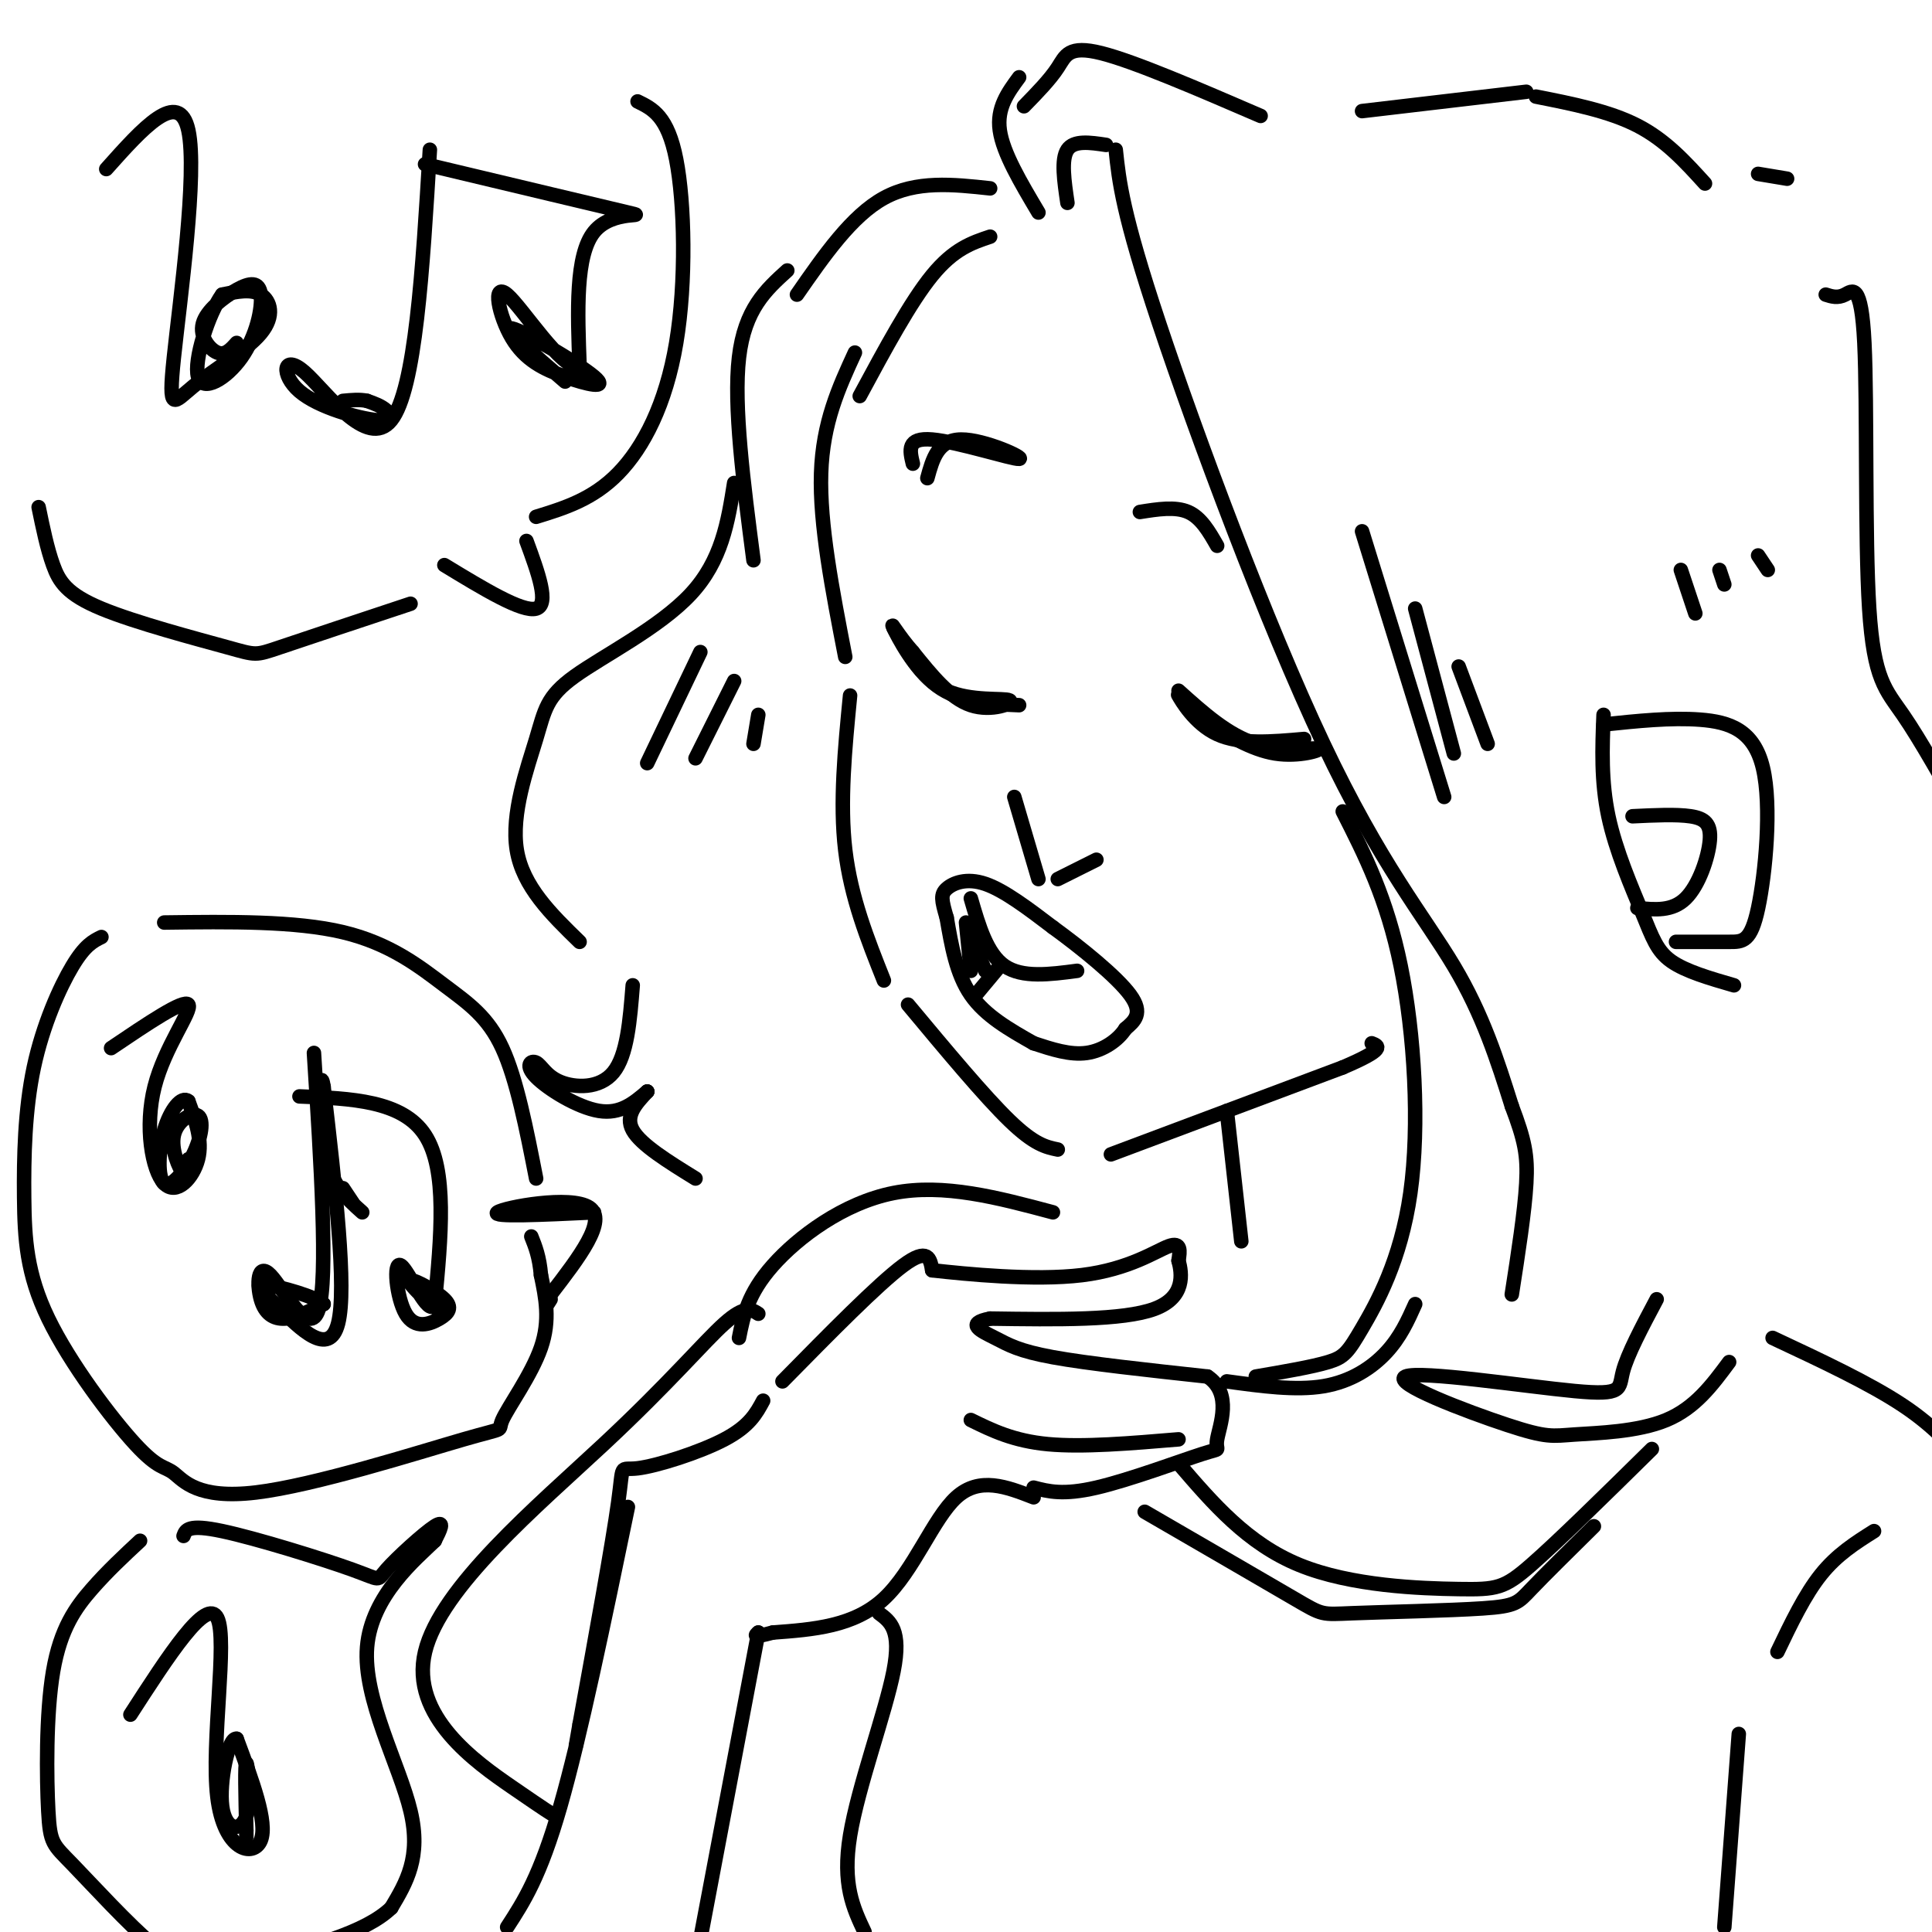 <svg viewBox='0 0 400 400' version='1.1' xmlns='http://www.w3.org/2000/svg' xmlns:xlink='http://www.w3.org/1999/xlink'><g fill='none' stroke='rgb(0,0,0)' stroke-width='3' stroke-linecap='round' stroke-linejoin='round'><path d='M177,73c-3.333,7.250 -6.667,14.500 -7,25c-0.333,10.500 2.333,24.250 5,38'/><path d='M176,144c-1.083,11.083 -2.167,22.167 -1,32c1.167,9.833 4.583,18.417 8,27'/><path d='M188,208c7.917,9.500 15.833,19.000 21,24c5.167,5.000 7.583,5.500 10,6'/><path d='M230,239c0.000,0.000 48.000,-18.000 48,-18'/><path d='M278,221c9.000,-3.833 7.500,-4.417 6,-5'/><path d='M185,130c3.012,5.363 6.024,10.726 11,13c4.976,2.274 11.917,1.458 13,2c1.083,0.542 -3.690,2.440 -8,1c-4.310,-1.440 -8.155,-6.220 -12,-11'/><path d='M189,135c-3.095,-3.500 -4.833,-6.750 -4,-5c0.833,1.750 4.238,8.500 9,12c4.762,3.500 10.881,3.750 17,4'/><path d='M244,143c5.113,4.607 10.226,9.214 16,11c5.774,1.786 12.208,0.750 13,1c0.792,0.250 -4.060,1.786 -9,1c-4.940,-0.786 -9.970,-3.893 -15,-7'/><path d='M249,149c-3.714,-2.679 -5.500,-5.875 -5,-5c0.500,0.875 3.286,5.821 8,8c4.714,2.179 11.357,1.589 18,1'/><path d='M210,165c0.000,0.000 5.000,17.000 5,17'/><path d='M219,182c0.000,0.000 8.000,-4.000 8,-4'/><path d='M214,216c-5.000,-2.833 -10.000,-5.667 -13,-10c-3.000,-4.333 -4.000,-10.167 -5,-16'/><path d='M196,190c-1.083,-3.667 -1.292,-4.833 0,-6c1.292,-1.167 4.083,-2.333 8,-1c3.917,1.333 8.958,5.167 14,9'/><path d='M218,192c5.778,4.200 13.222,10.200 16,14c2.778,3.800 0.889,5.400 -1,7'/><path d='M233,213c-1.444,2.289 -4.556,4.511 -8,5c-3.444,0.489 -7.222,-0.756 -11,-2'/><path d='M201,186c1.667,5.750 3.333,11.500 7,14c3.667,2.500 9.333,1.750 15,1'/><path d='M207,200c0.000,0.000 -5.000,6.000 -5,6'/><path d='M200,191c0.000,0.000 1.000,10.000 1,10'/><path d='M201,194c0.000,0.000 3.000,7.000 3,7'/><path d='M178,82c5.250,-9.750 10.500,-19.500 15,-25c4.500,-5.500 8.250,-6.750 12,-8'/><path d='M215,44c-3.667,-6.167 -7.333,-12.333 -8,-17c-0.667,-4.667 1.667,-7.833 4,-11'/><path d='M221,42c-0.667,-4.500 -1.333,-9.000 0,-11c1.333,-2.000 4.667,-1.500 8,-1'/><path d='M231,31c0.690,6.571 1.381,13.143 9,36c7.619,22.857 22.167,62.000 34,87c11.833,25.000 20.952,35.857 27,46c6.048,10.143 9.024,19.571 12,29'/><path d='M313,229c2.667,7.044 3.333,10.156 3,16c-0.333,5.844 -1.667,14.422 -3,23'/><path d='M278,168c4.574,9.000 9.148,18.000 12,32c2.852,14.000 3.981,33.000 2,47c-1.981,14.000 -7.072,23.000 -10,28c-2.928,5.000 -3.694,6.000 -7,7c-3.306,1.000 -9.153,2.000 -15,3'/><path d='M254,286c7.133,0.978 14.267,1.956 20,1c5.733,-0.956 10.067,-3.844 13,-7c2.933,-3.156 4.467,-6.578 6,-10'/><path d='M189,96c-0.661,-2.732 -1.321,-5.464 4,-5c5.321,0.464 16.625,4.125 18,4c1.375,-0.125 -7.179,-4.036 -12,-4c-4.821,0.036 -5.911,4.018 -7,8'/><path d='M236,106c3.667,-0.583 7.333,-1.167 10,0c2.667,1.167 4.333,4.083 6,7'/><path d='M205,39c-7.667,-0.833 -15.333,-1.667 -22,2c-6.667,3.667 -12.333,11.833 -18,20'/><path d='M163,56c-4.417,4.000 -8.833,8.000 -10,18c-1.167,10.000 0.917,26.000 3,42'/><path d='M152,100c-1.276,8.037 -2.552,16.073 -9,23c-6.448,6.927 -18.069,12.743 -24,17c-5.931,4.257 -6.174,6.954 -8,13c-1.826,6.046 -5.236,15.442 -4,23c1.236,7.558 7.118,13.279 13,19'/><path d='M131,204c-0.573,7.252 -1.146,14.504 -4,18c-2.854,3.496 -7.988,3.235 -11,2c-3.012,-1.235 -3.900,-3.444 -5,-4c-1.100,-0.556 -2.412,0.543 0,3c2.412,2.457 8.546,6.274 13,7c4.454,0.726 7.227,-1.637 10,-4'/><path d='M134,226c0.000,0.000 0.000,0.000 0,0'/><path d='M134,226c-2.333,2.500 -4.667,5.000 -3,8c1.667,3.000 7.333,6.500 13,10'/><path d='M212,22c2.689,-2.756 5.378,-5.511 7,-8c1.622,-2.489 2.178,-4.711 9,-3c6.822,1.711 19.911,7.356 33,13'/><path d='M282,23c0.000,0.000 34.000,-4.000 34,-4'/><path d='M318,20c7.583,1.500 15.167,3.000 21,6c5.833,3.000 9.917,7.500 14,12'/><path d='M364,36c0.000,0.000 6.000,1.000 6,1'/><path d='M254,230c0.000,0.000 3.000,27.000 3,27'/><path d='M162,286c9.917,-10.083 19.833,-20.167 25,-24c5.167,-3.833 5.583,-1.417 6,1'/><path d='M193,263c6.893,0.774 21.125,2.208 31,1c9.875,-1.208 15.393,-5.060 18,-6c2.607,-0.940 2.304,1.030 2,3'/><path d='M244,261c0.711,2.600 1.489,7.600 -5,10c-6.489,2.400 -20.244,2.200 -34,2'/><path d='M205,273c-5.369,1.024 -1.792,2.583 1,4c2.792,1.417 4.798,2.690 12,4c7.202,1.310 19.601,2.655 32,4'/><path d='M250,285c5.276,3.493 2.466,10.225 2,13c-0.466,2.775 1.413,1.593 -3,3c-4.413,1.407 -15.118,5.402 -22,7c-6.882,1.598 -9.941,0.799 -13,0'/><path d='M201,294c4.417,2.167 8.833,4.333 16,5c7.167,0.667 17.083,-0.167 27,-1'/><path d='M214,310c-5.600,-2.178 -11.200,-4.356 -16,0c-4.800,4.356 -8.800,15.244 -15,21c-6.200,5.756 -14.600,6.378 -23,7'/><path d='M160,338c-4.333,1.167 -3.667,0.583 -3,0'/><path d='M158,290c-1.417,2.637 -2.833,5.274 -8,8c-5.167,2.726 -14.083,5.542 -18,6c-3.917,0.458 -2.833,-1.440 -4,7c-1.167,8.440 -4.583,27.220 -8,46'/><path d='M120,357c-1.333,7.667 -0.667,3.833 0,0'/><path d='M123,251c-10.733,0.511 -21.467,1.022 -20,0c1.467,-1.022 15.133,-3.578 19,-1c3.867,2.578 -2.067,10.289 -8,18'/><path d='M114,268c-1.333,3.167 -0.667,2.083 0,1'/><path d='M23,217c7.557,-5.102 15.113,-10.204 16,-9c0.887,1.204 -4.896,8.715 -7,17c-2.104,8.285 -0.528,17.346 2,20c2.528,2.654 6.008,-1.099 7,-5c0.992,-3.901 -0.504,-7.951 -2,-12'/><path d='M39,228c-1.355,-1.226 -3.743,1.710 -5,6c-1.257,4.290 -1.384,9.934 0,11c1.384,1.066 4.280,-2.446 6,-6c1.720,-3.554 2.265,-7.148 1,-8c-1.265,-0.852 -4.341,1.040 -5,4c-0.659,2.960 1.097,6.989 2,8c0.903,1.011 0.951,-0.994 1,-3'/><path d='M65,218c1.467,23.308 2.935,46.616 1,53c-1.935,6.384 -7.271,-4.155 -10,-7c-2.729,-2.845 -2.850,2.003 -2,5c0.850,2.997 2.671,4.142 5,4c2.329,-0.142 5.164,-1.571 8,-3'/><path d='M67,270c-1.461,-1.469 -9.113,-3.641 -12,-4c-2.887,-0.359 -1.008,1.096 3,5c4.008,3.904 10.145,10.258 12,3c1.855,-7.258 -0.573,-28.129 -3,-49'/><path d='M67,225c-0.822,-5.311 -1.378,5.911 0,13c1.378,7.089 4.689,10.044 8,13'/><path d='M73,249c0.000,0.000 -2.000,-3.000 -2,-3'/><path d='M62,227c10.667,0.417 21.333,0.833 26,8c4.667,7.167 3.333,21.083 2,35'/><path d='M90,270c-1.236,3.024 -5.326,-6.917 -7,-8c-1.674,-1.083 -0.932,6.690 1,10c1.932,3.310 5.054,2.155 7,1c1.946,-1.155 2.716,-2.311 1,-4c-1.716,-1.689 -5.919,-3.911 -7,-4c-1.081,-0.089 0.959,1.956 3,4'/><path d='M88,269c1.167,1.167 2.583,2.083 4,3'/><path d='M21,194c-1.696,0.828 -3.392,1.656 -6,6c-2.608,4.344 -6.130,12.204 -8,21c-1.870,8.796 -2.090,18.526 -2,27c0.090,8.474 0.491,15.690 5,25c4.509,9.310 13.126,20.713 18,26c4.874,5.287 6.005,4.458 8,6c1.995,1.542 4.855,5.455 17,4c12.145,-1.455 33.575,-8.276 43,-11c9.425,-2.724 6.845,-1.349 8,-4c1.155,-2.651 6.044,-9.329 8,-15c1.956,-5.671 0.978,-10.336 0,-15'/><path d='M112,264c-0.333,-3.833 -1.167,-5.917 -2,-8'/><path d='M34,191c13.577,-0.173 27.155,-0.345 37,2c9.845,2.345 15.958,7.208 21,11c5.042,3.792 9.012,6.512 12,13c2.988,6.488 4.994,16.744 7,27'/><path d='M92,117c8.083,4.917 16.167,9.833 19,9c2.833,-0.833 0.417,-7.417 -2,-14'/><path d='M111,107c5.875,-1.810 11.750,-3.619 17,-9c5.250,-5.381 9.875,-14.333 12,-27c2.125,-12.667 1.750,-29.048 0,-38c-1.750,-8.952 -4.875,-10.476 -8,-12'/><path d='M85,125c-10.879,3.614 -21.758,7.228 -27,9c-5.242,1.772 -4.848,1.702 -11,0c-6.152,-1.702 -18.848,-5.035 -26,-8c-7.152,-2.965 -8.758,-5.561 -10,-9c-1.242,-3.439 -2.121,-7.719 -3,-12'/><path d='M22,35c7.536,-8.450 15.072,-16.899 17,-8c1.928,8.899 -1.751,35.147 -3,47c-1.249,11.853 -0.067,9.311 4,6c4.067,-3.311 11.018,-7.391 14,-11c2.982,-3.609 1.995,-6.745 0,-8c-1.995,-1.255 -4.997,-0.627 -8,0'/><path d='M46,61c-2.838,3.892 -5.934,13.623 -5,17c0.934,3.377 5.898,0.399 9,-4c3.102,-4.399 4.342,-10.220 4,-13c-0.342,-2.780 -2.267,-2.518 -5,-1c-2.733,1.518 -6.274,4.293 -7,7c-0.726,2.707 1.364,5.345 3,6c1.636,0.655 2.818,-0.672 4,-2'/><path d='M89,31c-1.497,24.870 -2.994,49.740 -8,56c-5.006,6.260 -13.521,-6.091 -18,-10c-4.479,-3.909 -4.922,0.622 -1,4c3.922,3.378 12.210,5.602 16,6c3.790,0.398 3.083,-1.029 2,-2c-1.083,-0.971 -2.541,-1.485 -4,-2'/><path d='M76,83c-1.500,-0.333 -3.250,-0.167 -5,0'/><path d='M88,34c18.444,4.400 36.889,8.800 42,10c5.111,1.200 -3.111,-0.800 -7,4c-3.889,4.800 -3.444,16.400 -3,28'/><path d='M120,76c-3.791,0.504 -11.770,-12.236 -15,-15c-3.230,-2.764 -1.711,4.447 1,9c2.711,4.553 6.613,6.447 11,8c4.387,1.553 9.258,2.764 6,0c-3.258,-2.764 -14.645,-9.504 -17,-10c-2.355,-0.496 4.323,5.252 11,11'/><path d='M378,61c1.233,0.394 2.466,0.788 4,0c1.534,-0.788 3.370,-2.758 4,10c0.630,12.758 0.054,40.242 1,55c0.946,14.758 3.413,16.788 7,22c3.587,5.212 8.293,13.606 13,22'/><path d='M332,150c6.981,-0.732 13.962,-1.464 20,-1c6.038,0.464 11.134,2.124 13,10c1.866,7.876 0.502,21.967 -1,29c-1.502,7.033 -3.144,7.010 -6,7c-2.856,-0.010 -6.928,-0.005 -11,0'/><path d='M338,169c4.530,-0.220 9.060,-0.440 12,0c2.940,0.440 4.292,1.542 4,5c-0.292,3.458 -2.226,9.274 -5,12c-2.774,2.726 -6.387,2.363 -10,2'/><path d='M332,148c-0.268,6.881 -0.536,13.762 1,21c1.536,7.238 4.875,14.833 7,20c2.125,5.167 3.036,7.905 6,10c2.964,2.095 7.982,3.548 13,5'/><path d='M218,251c-11.311,-3.022 -22.622,-6.044 -33,-4c-10.378,2.044 -19.822,9.156 -25,15c-5.178,5.844 -6.089,10.422 -7,15'/><path d='M343,269c-3.038,5.719 -6.076,11.438 -7,15c-0.924,3.562 0.265,4.966 -10,4c-10.265,-0.966 -31.982,-4.303 -35,-3c-3.018,1.303 12.665,7.246 21,10c8.335,2.754 9.321,2.318 14,2c4.679,-0.318 13.051,-0.520 19,-3c5.949,-2.480 9.474,-7.240 13,-12'/><path d='M367,277c10.077,4.720 20.155,9.440 27,14c6.845,4.560 10.458,8.958 13,12c2.542,3.042 4.012,4.726 5,9c0.988,4.274 1.494,11.137 2,18'/><path d='M157,338c0.000,0.000 -14.000,74.000 -14,74'/><path d='M130,312c-4.917,23.750 -9.833,47.500 -14,62c-4.167,14.500 -7.583,19.750 -11,25'/><path d='M244,303c7.131,8.304 14.262,16.607 25,21c10.738,4.393 25.083,4.875 33,5c7.917,0.125 9.405,-0.107 15,-5c5.595,-4.893 15.298,-14.446 25,-24'/><path d='M237,313c12.502,7.249 25.005,14.498 31,18c5.995,3.502 5.483,3.258 12,3c6.517,-0.258 20.062,-0.531 27,-1c6.938,-0.469 7.268,-1.134 10,-4c2.732,-2.866 7.866,-7.933 13,-13'/><path d='M157,272c-1.378,-0.896 -2.756,-1.793 -7,2c-4.244,3.793 -11.354,12.274 -25,25c-13.646,12.726 -33.828,29.695 -37,43c-3.172,13.305 10.665,22.944 18,28c7.335,5.056 8.167,5.528 9,6'/><path d='M182,334c2.333,1.733 4.667,3.467 3,12c-1.667,8.533 -7.333,23.867 -9,34c-1.667,10.133 0.667,15.067 3,20'/><path d='M388,317c-3.833,2.417 -7.667,4.833 -11,9c-3.333,4.167 -6.167,10.083 -9,16'/><path d='M360,359c0.000,0.000 -3.000,40.000 -3,40'/><path d='M282,110c0.000,0.000 17.000,55.000 17,55'/><path d='M293,126c0.000,0.000 8.000,30.000 8,30'/><path d='M302,138c0.000,0.000 6.000,16.000 6,16'/><path d='M348,118c0.000,0.000 3.000,9.000 3,9'/><path d='M356,118c0.000,0.000 1.000,3.000 1,3'/><path d='M364,115c0.000,0.000 2.000,3.000 2,3'/><path d='M145,135c0.000,0.000 -11.000,23.000 -11,23'/><path d='M152,141c0.000,0.000 -8.000,16.000 -8,16'/><path d='M157,148c0.000,0.000 -1.000,6.000 -1,6'/><path d='M27,355c7.905,-12.244 15.810,-24.488 18,-20c2.190,4.488 -1.333,25.708 0,37c1.333,11.292 7.524,12.655 9,9c1.476,-3.655 -1.762,-12.327 -5,-21'/><path d='M49,360c-1.756,-0.419 -3.646,9.032 -3,14c0.646,4.968 3.828,5.453 5,2c1.172,-3.453 0.335,-10.844 0,-11c-0.335,-0.156 -0.167,6.922 0,14'/><path d='M51,379c0.000,2.333 0.000,1.167 0,0'/><path d='M29,319c-3.360,3.126 -6.720,6.251 -10,10c-3.280,3.749 -6.479,8.120 -8,17c-1.521,8.880 -1.363,22.269 -1,29c0.363,6.731 0.932,6.804 5,11c4.068,4.196 11.634,12.514 17,17c5.366,4.486 8.533,5.139 14,5c5.467,-0.139 13.233,-1.069 21,-2'/><path d='M38,318c0.456,-1.252 0.912,-2.504 8,-1c7.088,1.504 20.807,5.764 27,8c6.193,2.236 4.860,2.448 7,0c2.140,-2.448 7.754,-7.557 10,-9c2.246,-1.443 1.123,0.778 0,3'/><path d='M90,319c-3.750,3.655 -13.125,11.292 -14,22c-0.875,10.708 6.750,24.488 9,34c2.250,9.512 -0.875,14.756 -4,20'/><path d='M81,395c-5.333,5.167 -16.667,8.083 -28,11'/></g>
</svg>